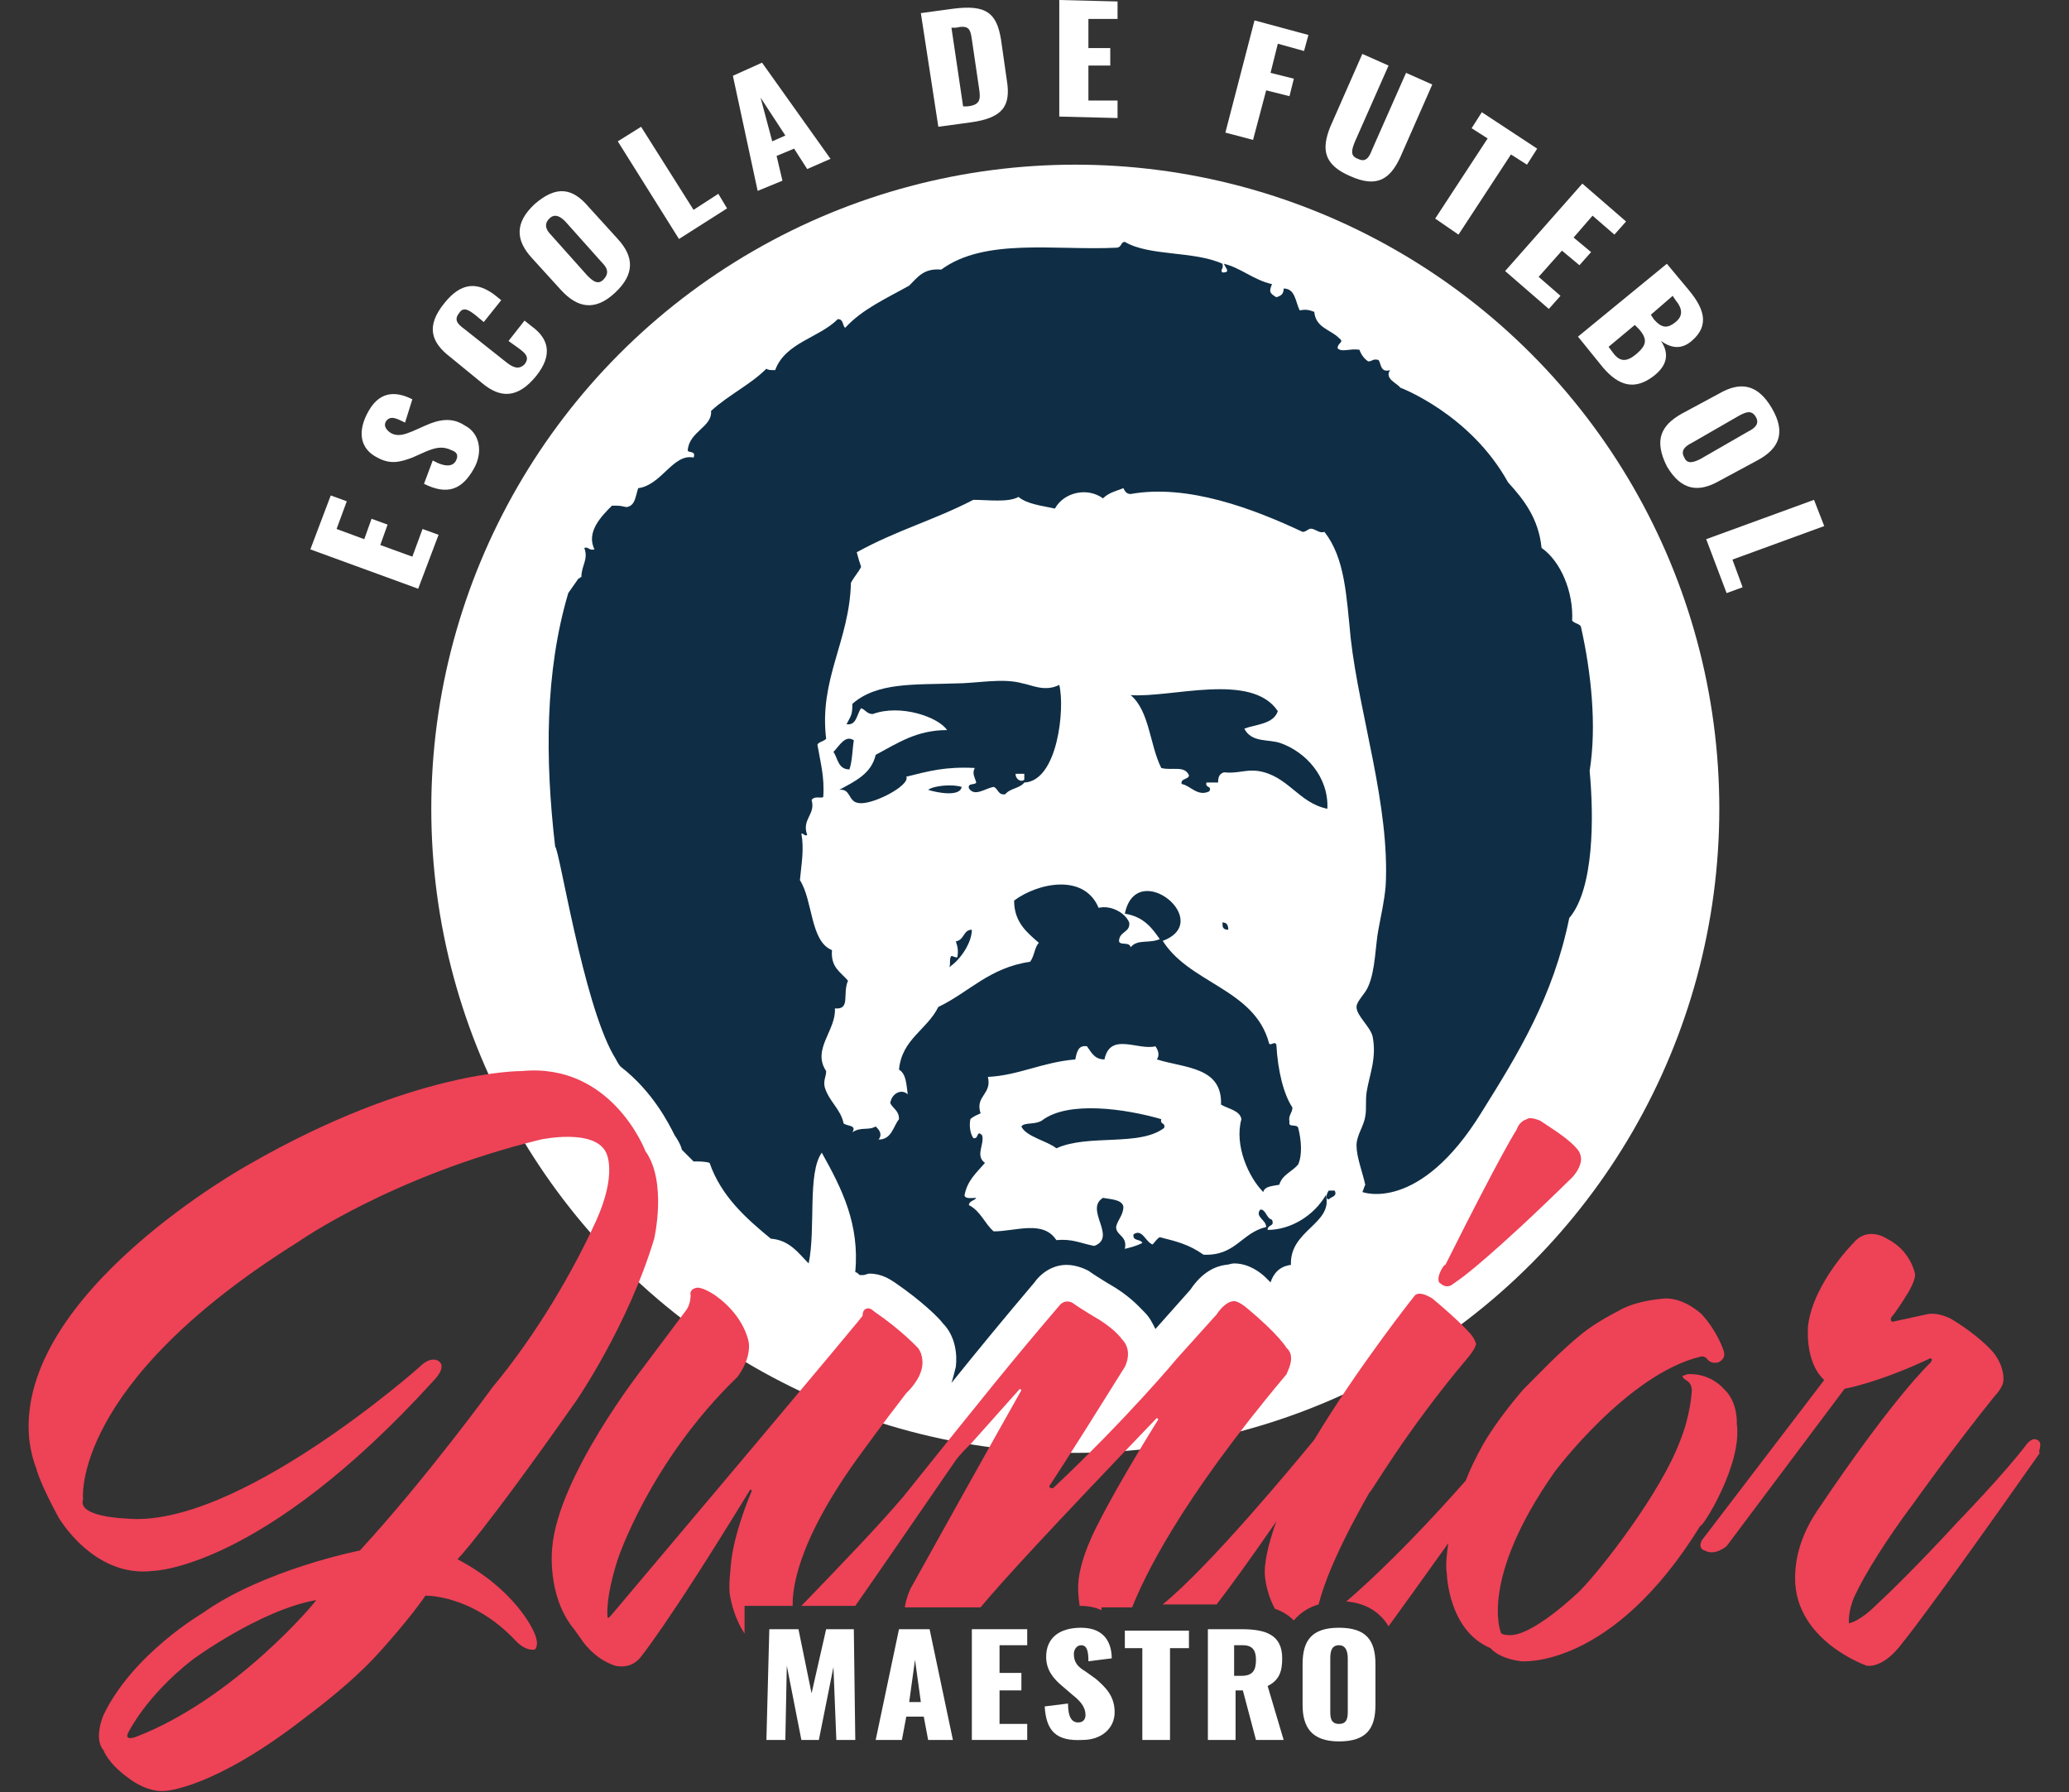 <?xml version="1.0" encoding="utf-8"?>
<!-- Generator: Adobe Illustrator 26.0.1, SVG Export Plug-In . SVG Version: 6.00 Build 0)  -->
<svg version="1.1" id="Layer_1" xmlns="http://www.w3.org/2000/svg" xmlns:xlink="http://www.w3.org/1999/xlink" x="0px" y="0px"
	 viewBox="0 0 142 123" style="enable-background:new 0 0 142 123;" xml:space="preserve">
<rect x="0" y="0" width="142" height="123" fill="#333333" stroke="none"/>
<style type="text/css">
	.st0{fill:#FFFFFF;}
	.st1{fill:#0F2E45;}
	.st2{fill:#EE4256;}
</style>
<g>
	<g>
		<path class="st0" d="M21.3,37.7l1.4-3.7l1.1,0.4l-0.7,1.9L25,37l0.5-1.4l1.1,0.4l-0.5,1.4l2.2,0.8l0.7-1.9l1.1,0.4l-1.4,3.7
			L21.3,37.7z"/>
		<path class="st0" d="M29.1,33.2l0.6-1.6c0.9,0.5,1.4,0.4,1.6,0c0.2-0.4,0-0.6-0.3-0.7c-0.6-0.3-1.1-0.2-1.8,0.1l-0.9,0.4
			c-0.8,0.3-1.5,0.5-2.4,0c-1.2-0.6-1.4-1.8-0.6-3.2c0.9-1.6,2.2-1.2,3-0.8L27.8,29c-0.6-0.3-1-0.5-1.3-0.1c-0.2,0.3,0,0.6,0.3,0.8
			c0.5,0.3,1,0.1,1.5-0.1l0.9-0.4c0.9-0.4,1.8-0.6,2.7,0c1,0.5,1.3,1.8,0.6,3C31.7,33.6,30.7,34,29.1,33.2z"/>
		<path class="st0" d="M33.1,26.3l-2.2-1.8c-1.3-1-1.7-2.1-0.4-3.7c1.2-1.5,2.3-1.4,3.4-0.6l0.5,0.4l-1.2,1.5l-0.6-0.5
			c-0.4-0.3-0.8-0.6-1.1-0.1c-0.4,0.5,0,0.8,0.4,1.1l2.9,2.3c0.4,0.3,0.8,0.5,1.2,0.1c0.4-0.5,0-0.8-0.4-1.1l-0.7-0.5L36,22l0.5,0.4
			c1.1,0.8,1.5,1.9,0.3,3.4C35.5,27.4,34.3,27.3,33.1,26.3z"/>
		<path class="st0" d="M38.5,19.9l-2-2.2c-1.1-1.2-1.2-2.4,0.2-3.7c1.5-1.3,2.6-1.1,3.7,0.2l2,2.2c1.1,1.2,1.2,2.4-0.2,3.7
			C40.8,21.4,39.6,21.1,38.5,19.9z M41.3,18l-2.5-2.8c-0.3-0.3-0.7-0.6-1.1-0.2c-0.4,0.4-0.2,0.8,0.1,1.1l2.5,2.8
			c0.3,0.3,0.7,0.7,1.1,0.3C41.9,18.7,41.6,18.3,41.3,18z"/>
		<path class="st0" d="M42.4,9.7l1.6-1l3.6,5.7l1.7-1.1l0.6,1l-3.3,2.1L42.4,9.7z"/>
		<path class="st0" d="M50.3,5.2l2-0.9l4.7,6.6l-1.6,0.7l-0.9-1.4l-1.2,0.5l0.4,1.7L52,13.1L50.3,5.2z M53.9,9.3l-1.7-2.6l0.8,3
			L53.9,9.3z"/>
		<path class="st0" d="M63.2,0.9l2.2-0.3c2.3-0.3,3,0.3,3.3,2.1l0.4,2.8c0.3,1.8-0.3,2.6-2.5,2.9l-2.2,0.3L63.2,0.9z M66.4,7.3
			c0.9-0.1,0.9-0.5,0.8-1.2l-0.5-3.4c-0.1-0.7-0.2-1-1.1-0.8l-0.3,0l0.8,5.4L66.4,7.3z"/>
		<path class="st0" d="M72.7,0l4,0.1l0,1.2l-2,0l0,2l1.5,0l0,1.2l-1.5,0l0,2.4l2,0l0,1.2l-4-0.1L72.7,0z"/>
		<path class="st0" d="M86.1,1.4l3.7,1l-0.3,1.1l-1.8-0.5L87.2,5l1.6,0.4l-0.3,1.2l-1.6-0.4l-0.9,3.4l-1.9-0.5L86.1,1.4z"/>
		<path class="st0" d="M91.3,8.7l2.2-5l1.8,0.8L93,9.7c-0.2,0.5-0.4,1,0.2,1.2c0.6,0.3,0.8-0.2,1-0.7l2.3-5.2l1.8,0.8l-2.2,5
			c-0.7,1.5-1.6,2.1-3.4,1.3C90.8,11.3,90.7,10.2,91.3,8.7z"/>
		<path class="st0" d="M102.1,9.5L101,8.8l0.7-1.1l3.8,2.5l-0.7,1.1l-1.1-0.7l-3.6,5.5l-1.6-1.1L102.1,9.5z"/>
		<path class="st0" d="M108.6,12.6l3,2.6l-0.8,0.9l-1.5-1.3l-1.3,1.5l1.2,1l-0.8,0.9l-1.2-1l-1.6,1.8l1.5,1.3l-0.8,0.9l-3-2.6
			L108.6,12.6z"/>
		<path class="st0" d="M114.4,18.1l1.5,1.8c1,1.2,1.5,2.4,0.2,3.5c-0.7,0.6-1.4,0.5-2.1,0c0.6,0.9,0.4,1.7-0.5,2.4
			c-1.3,1-2.4,0.7-3.5-0.6l-1.7-2.1L114.4,18.1z M110.7,24.2c0.5,0.7,1,0.6,1.6,0.1c0.7-0.6,0.8-1,0.2-1.7l-0.3-0.3l-1.8,1.5
			L110.7,24.2z M113.5,21.9c0.6,0.7,1,0.6,1.5,0.2c0.5-0.4,0.5-0.9,0-1.5l-0.2-0.3l-1.5,1.3L113.5,21.9z"/>
		<path class="st0" d="M115.4,28.4l2.6-1.4c1.4-0.8,2.6-0.7,3.6,1c1,1.7,0.5,2.8-1,3.6L118,33c-1.4,0.8-2.6,0.7-3.6-1
			C113.5,30.2,114,29.2,115.4,28.4z M116.7,31.5l3.3-1.9c0.4-0.2,0.8-0.5,0.5-1c-0.3-0.5-0.7-0.3-1.1-0.1l-3.3,1.9
			c-0.4,0.2-0.8,0.5-0.5,1C115.8,31.9,116.3,31.7,116.7,31.5z"/>
		<path class="st0" d="M124.5,34.3l0.7,1.8l-6.3,2.3l0.7,1.9l-1.1,0.4l-1.4-3.7L124.5,34.3z"/>
	</g>
	<g>
		<circle class="st0" cx="73.8" cy="55.5" r="44.2"/>
	</g>
	<g>
		<path class="st1" d="M77.2,62.7c1.3,0.2,1.9,1,2.5,1.9C83.5,63.3,78,58.8,77.2,62.7z"/>
		<path class="st1" d="M42.1,72.4c0.2,0.3,0.3,0.6,0.5,0.8c2.2,1.7,3.3,3.9,3.7,4.7c0.2,0.3,0.4,0.6,0.5,1c0.3,0.3,0.5,0.5,0.8,0.8
			c0.4,0,0.8,0,1.1,0.1c0.8,2.3,2.5,3.8,4.2,5.2c1.3,0.1,1.9,1,2.6,1.7c0.5-2.4-0.1-6.2,0.9-7.6c1.4,2.5,2.6,4.9,2.3,8.2
			c0.1,0,0.2,0.1,0.3,0.2c0.1,0,0.1,0,0.2,0c0.2,0,0.3-0.1,0.5-0.1c0.8,0,1.4,0.4,1.7,0.6c1.9,1.3,3.1,2.5,3.3,2.8
			c0.9,0.9,1,2.2,0.9,3c-0.1,0.4-0.2,0.8-0.3,1.1c2.1-2.6,3.5-4.3,5.7-6.9c0.5-0.7,1.3-1.2,2.2-1.2c0.7,0,1.3,0.3,1.5,0.4
			c0.7,0.5,1.9,1.2,1.9,1.2c0,0,0,0,0,0c1.1,0.7,1.7,1.4,2,1.7c0.3,0.3,0.5,0.7,0.7,1.1l2.4-2.7c0.8-1.2,1.7-1.6,2.4-1.7
			c0.2,0,0.4-0.1,0.6-0.1c1,0,1.8,0.6,2.2,1c0.1,0.1,0.2,0.2,0.3,0.3c0.2-0.6,0.6-1.1,1.4-1.2c-0.1-2.4,2.9-2.8,2.4-4.8
			c-0.8,1.4-2.4,2.4-4,2.4c0-0.4,0.5-0.2,0.3-0.7c-0.4-0.1-0.4-0.7-0.8-0.7c-0.4,0.5,0.4,0.7,0.4,1.2c-1.7,0.4-2.1,2-4.3,1.9
			c-1-0.7-1.8-0.9-3-1.2c-0.2,0.1-0.3,0.3-0.5,0.5c-0.5-0.2-0.7-1.1-1.3-0.7c-0.1,0.5,0.5,0.3,0.6,0.6c-0.4,0.2-0.8,0.3-1.2,0.4
			c0.2-0.9-0.6-0.9-0.6-1.5c0.1-0.5,0.5-0.8,0.5-1.4c-0.1-0.5-0.9-0.5-1.4-0.6c-1.3,0.8,1,2.7-0.6,3.3c-1-0.2-1.5-0.5-2.6-0.4
			c-0.9-1.4-2.8-0.6-4.3-0.6c-0.6-0.5-0.9-1.4-1.7-1.8c0-0.3,0.4-0.3,0.5-0.5c-0.3,0-0.8,0.1-0.8-0.2c0.2-1,0.8-1.5,1.4-2.2
			c-0.7-0.5,0-1.3-0.2-1.9c-0.4-0.4-0.2,0.3-0.6,0.2c-0.2-0.3-0.3-0.8-0.2-1.3c0.2-0.2,0.5-0.3,0.7-0.4c-0.4-1.2,0.8-1.3,0.5-2.5
			c2.1-0.1,3.7-1,6-1.2c0.1-0.5,0.2-1,0.8-0.9c0.3,0.4,0.5,0.9,1.2,0.9c0.4-1.9,2.3-0.6,3.5-0.9c0.2,0.3,0.3,0.6,0.1,0.9
			c1.9,0.6,4.5,0.5,4.4,3.1c0.5,0.3,1.3,0.4,1.4,1c-0.5,1.8,0.5,4,1.5,5c0.1-0.4,0.6-0.4,1.1-0.5c0.2-0.7,0.9-0.9,1.3-1.4
			c0.3-0.7,0.2-1.7,0-2.5c-0.1-0.3-0.7,0-0.6-0.4c-0.1-0.5,0.2-0.6,0.2-1c-0.6-0.9-1-2.5-1.1-4.3c-0.1-0.3-0.4,0.1-0.5-0.1
			c-1-3.8-5.6-4.1-7.4-7.2c-0.8,0.4-1.6,0-2.1,0.6c-0.1-0.4-0.7-0.1-0.8-0.4c0-0.7,0.8-0.6,0.7-1.3c-0.3-0.7-1.3-1.2-2.1-1
			c-1-2.4-4.2-1.7-5.8-0.5c0,1.5,0.9,2.2,1.7,2.9c-0.3,0.3-0.3,0.9-0.6,1.3c-2.8,0.4-4.2,2.1-6.3,3.1c-0.8,1.6-2.5,2.2-2.7,4.3
			c0.5,0.3,0.5,1,0.6,1.7c-0.4-0.4-1.1-0.1-1.2,0.6c0.2,0.4,0.6,0.5,0.6,1.1c-0.4,0.5-0.5,1.4-1.4,1.4c0.3-0.4,0-0.7-0.2-0.9
			c-0.5,0.3-1,0-1.6,0.4c0.3-0.5-0.3-0.4-0.6-0.6c-0.2-1-1-1.5-1.3-2.5c-0.1-0.5,0.1-0.7,0.1-1.1c-1-1.5,0.7-2.8,0.6-4.3
			c1.1,0.1,0.5-1,0.9-1.9c-0.5-0.6-1.2-0.9-1.1-2.1c-1.5-0.6-1.3-3.4-2.2-4.8c0.1-1.1,0.3-2.1,0.1-3.2c0.2,0,0.2,0.2,0.4,0.1
			c-0.4-1.1,0.6-1.4,0.3-2.4c0.2-0.3,0.6-0.1,0.8-0.2c0.1-1.4-0.2-2.4-0.4-3.6c0.1-0.2,0.4-0.2,0.6-0.4c-0.5-4.1,1.6-6.7,1.7-10.7
			c0.2-0.4,0.5-0.7,0.7-1.1c-0.1-0.3-0.2-0.6-0.3-1c2.7-1.5,5.3-2.2,8-3.6c1,0,2.4,0.2,3.1-0.2c0.6,0.5,1.6,0.6,2.5,0.8
			c0.6-1.1,2.2-1.5,3.3-0.7c0.4-0.4,0.9-0.5,1.4-0.7c0.1,0.2,0.2,0.4,0.5,0.4c3.9-0.7,8.4,1,11.8,2.6c0.3,0,0.4-0.3,0.7-0.2
			c0.3,0.1,0.5,0.3,0.8,0.2c1.4,1.8,1.5,4.3,1.8,7.3c0.6,5.3,2.7,11.5,2.4,17c-0.1,1.1-0.3,1.9-0.5,3c-0.2,1-0.2,2.8-0.7,3.9
			c-0.2,0.5-0.8,1-0.8,1.4c0,0.6,0.9,1.3,1.1,2c0.3,1.5-0.2,2.6-0.4,3.8c-0.1,0.6,0,1.2-0.1,1.7c-0.1,0.7-0.6,1.3-0.6,2
			c0,0.8,0.4,1.8,0.6,2.7c-0.1,0.2-0.1,0.3-0.2,0.5c0,0,3.9,1.5,8.2-5.5c2.5-4,4.9-7.9,6-13.3c1.7-2,1.7-6.9,1.4-10.1
			c0.5-3.1,0.1-6.8-0.6-9.9c-0.1-0.2-0.4-0.2-0.6-0.4c0.1-2-0.8-4.1-2.1-5c-0.2-2-1.2-3.3-2.3-4.5c-2.6-4.7-7.4-6.5-7.4-6.5
			c-0.2-0.3-1.1-0.6-0.7-1.2c-0.7,0.2-0.6-0.5-0.8-0.7c-0.4-0.1-0.4,0.1-0.7,0.1c-0.3-0.2-0.5-0.5-0.6-0.8c-0.7-0.1-1.2,0.2-1.5-0.1
			c0-0.4,0.5-0.4,0.1-0.7c-0.6-0.6-1.6-0.7-1.7-1.8c-0.3-0.1-0.5-0.2-1-0.1c-0.3-0.6-0.3-1.5-1.1-1.5c0,0.4-0.2,0.5-0.5,0.6
			c-0.5-0.3-0.5-0.4-0.3-0.9c-1.3-0.3-2.1-1.1-3.3-1.4c0.1,0.3,0.5,0.6-0.1,0.6c-0.2-0.2,0.1-0.2,0-0.6c-2-0.9-5-0.5-6.7-1.5
			c-0.3,0-0.2,0.4-0.6,0.4c-4.2,0.2-9-0.7-12,1.5c-1.2-0.1-1.6,0.5-2.2,1.1c-1.6,0.9-3.2,1.6-4.4,2.9c-0.2-0.2-0.1-0.6-0.5-0.6
			c-1.3,1.3-3.6,1.6-4.3,3.5c-0.3,0-0.5,0-0.6-0.1c-1.1,1.1-2.6,1.8-3.8,2.9c0.1,1.1-1.5,1.4-1.6,2.7c0,0.2,0.6,0,0.4,0.5
			c-1.4-0.3-2.2,1.9-3.8,2.1c-0.2,0.6-0.2,1.2-0.8,1.3c-0.5-0.1-0.4-0.1-1-0.1c-0.7,0.7-1.8,1.8-1.2,3c-0.4,0.1-0.4-0.2-0.7-0.1
			c0.3,0.8-0.2,1.2-0.2,2c-0.1,0-0.1,0.1-0.2,0.1l-0.7,1c-1.6,5.4-1.6,11.4-0.9,17.4C38.4,58.3,40,68.7,42.1,72.4z"/>
		<path class="st1" d="M86.3,52.9c2.1,0.3,2.8,2.2,4.8,2.6c0.1-2.2-1.5-3.9-3.2-4.5c-0.8-0.3-2,0-2.5-1c0.8-0.3,2-0.3,2.3-1.2
			c-1.8-2.7-7.3-0.9-10.1-1.1c1.3,1.1,1.3,3.4,2.1,5c0.7,0.2,1.6-0.2,1.9,0.5c0,0.3-0.6,0.2-0.5,0.6c0.6,0.1,1.1,0.9,1.9,0.5
			c0.2-0.4-0.3-0.2-0.2-0.6h0.8c0-0.4,0.1-0.6,0.4-0.7C84.9,53.1,85.5,52.8,86.3,52.9z"/>
		<path class="st1" d="M83.9,63.3c0,0.3,0,0.5,0.4,0.5C84.3,63.5,84.2,63.3,83.9,63.3z"/>
		<path class="st1" d="M91.6,81.7h-0.4c-0.1,0.1-0.3,0.6,0,0.6C91.4,82.1,91.8,82.1,91.6,81.7z"/>
		<path class="st1" d="M57.2,51.6c0.3,0.4,0.3,1.2,1.1,1.2c0.2-0.6,0.2-1.4,0.3-2C58,50.4,57.6,51.2,57.2,51.6z"/>
		<path class="st1" d="M71.5,76.9c-0.5,0.3-1.2,0.1-1.4,0.4c0.3,0.7,1.8,1,2.4,1.5c2.2-1,5.7-0.1,7.4-1.4c0.1-0.4-0.3-0.2-0.2-0.6
			C77.3,76.1,73.3,75.5,71.5,76.9z"/>
		<path class="st1" d="M66,54c-0.6-0.2-1.9-0.1-2.3,0.2C64.3,54.4,65.9,54.7,66,54z"/>
		<path class="st1" d="M68.2,54c0.3,0.1,0.3,0.6,0.8,0.5c0.3-0.4,1-0.4,1.3-0.8c2.3-0.1,2.8-5.1,2.4-6.7c-1,0.5-1.9,0-2.5-0.1
			c-1.4-0.4-3.1,0-4.7,0c-2.7,0.1-5.3-0.1-7,1.4c0,0.8-0.1,0.8-0.4,1.4c0.7,0.1,0.7-0.7,1-1.1c0.3,0.1,0.4,0.4,0.8,0.4
			c1.9-0.7,4.5,0.2,5.1,1.1c-2.1,0-3.4,0.9-4.9,1.7c-0.3,1.3-1.4,1.8-2.5,2.4c0.8-0.1,0.6,0.8,1.3,0.9c0.9,0.2,3.6-1.2,3.3-1.8
			c1.6-0.4,2.7-0.7,4.7-0.6c-0.2,0.4,0,0.6,0.1,1c-0.1,0.2-0.6,0-0.5,0.4C66.9,54.7,67.6,54.1,68.2,54z M70.3,53.1v0.4
			c-0.2,0.2-0.6,0-0.6-0.4H70.3z"/>
		<path class="st1" d="M66.7,63.8c-0.6,0-0.5,0.7-1.1,0.8c0.1,0.3,0.2,0.6,0.1,1.1c-0.2,0-0.3-0.1-0.4-0.1c-0.2,0.2,0,0.7-0.2,0.8
			C65.9,65.9,66.7,64.7,66.7,63.8z"/>
	</g>
	<g>
		<g>
			<path class="st2" d="M31.4,107c0,0,1.7-1.7,8.1-10.8c0,0,3.6-5.2,5.4-11.2c0,0,0.9-3.9-0.6-6c0,0-2.3-6.1-8.5-5.5
				c0,0-7.4-0.1-18.7,6.4c0,0-16,8.8-15.1,18.8c0,0,0.1,1.1,0.5,2.1c0,0,0.2,0.9,1.5,3.3c0,0,2.4,4.2,6.5,3.7c0,0,7.5-0.1,19.3-13.1
				c0,0,0.9-0.9,0.3-1.3c0,0-0.5-0.4-1.3,0.4c0,0-12.6,11.2-20.2,10.4c0,0-3.3-0.1-2.9-1.3c0,0-0.9-7.9,14.8-17.7
				c0,0,6.4-4.5,16.6-7c0,0,3.7-0.8,4.5,0.9c0,0,0.8,1.4-0.7,4.7c-1.6,3.5-4.1,7.8-7.1,11.4c0,0-4.5,6.2-9.1,11.2
				c0,0-6.6,1.3-10.8,4.3c0,0-4.8,2.8-6.8,7c0,0-0.7,1.6,0,2.4c0,0,0.3,0.9,1.7,1.9c0,0,1.2,1,2.5,0.9c0,0,3.3-0.1,9.6-5
				c2-1.5,3.9-3.1,5.3-4.7c0,0,1.9-2.1,3-3.7c0,0,3.2-0.1,6.2,3.1c0,0,0.6,0.7,1.3,0.6c0,0,0.4-0.3-0.1-1.3
				C36.6,111.9,35.4,109.1,31.4,107z M9.3,119.2c0,0-0.8,0.3-0.5-0.3c0,0,1.2-2.5,4.4-5c0,0,4.6-3.4,8.5-4.1
				C21.7,109.9,16.1,116.6,9.3,119.2z"/>
		</g>
		<g>
			<path class="st2" d="M98.9,88.1c0,0,0.3,0.3,0.7,0.1l0.7-0.5c0,0,2.1-1.5,7.6-6.9c0,0,0.5-0.5,0.6-1.1c0,0,0.1-0.5-0.3-0.9
				c0,0-0.3-0.4-1.3-1.1c0,0-0.9-0.6-1.2-0.8c0,0-0.7-0.3-0.9-0.1c0,0-0.5,0.1-0.7,0.7c0,0-1,1.5-4.9,9.3
				C99.1,86.7,98.4,87.9,98.9,88.1z"/>
		</g>
		<g>
			<path class="st2" d="M139.8,98.8c0,0-0.3-0.2-0.7,0.3c-1.5,2-4.8,5.4-4.8,5.4s-3,3.3-5.7,5.8c0,0-0.9,0.9-1.7,1.1
				c0,0-0.1-0.8,0.4-1.9c0.7-1.5,2.2-3.9,4-6.3c0,0,2.7-3.8,5.6-7.4c0,0,0.6-0.6,0.6-1.1c0,0,0.1-0.9-0.7-1.9c0,0-0.9-1.1-2.9-2.3
				c0,0-0.9-0.5-1.7-0.3l-2.3,0.5c0,0-0.2,0-0.1-0.3c0,0,0.3-0.3,1.1-1.6c0,0,0.7-1.1,0.5-1.5c0,0-0.3-1.5-1.9-2.3
				c0,0-1.3-0.9-2.3,0.3c0,0-2.7,2.7-3.1,5.6c0,0-0.3,2.5,1.1,3.8l-8.4,11c-0.3,0.6,0.2,0.7,0.2,0.7c0.7,0.4,1.5-0.3,1.5-0.3
				l8.1-10.8c0,0,2.3-0.4,5.9-2.1l0.1,0.1l-0.1,0.2c0,0-2.5,2.3-7.8,10.2c-1.2,1.8-1.5,3.4-1.5,4.6c0,4.3,4.9,6,4.9,6
				s1.1,0.3,2.5-1.6c0,0,1.6-1.9,9.4-13C139.8,99.7,140.3,99,139.8,98.8z"/>
		</g>
		<g>
			<path class="st2" d="M88.3,92.5c0,0-0.5-0.9-2.8-2.8c0,0-0.6-0.5-0.9-0.4c0,0-0.5,0-1.1,0.9l-2.7,3c0,0-3.4,4.1-8.5,8.9
				c0,0-0.2,0.1-0.3-0.1c0,0,0.9-1.3,5.2-8.2c0,0,0.6-1.1-0.2-1.9c0,0-0.4-0.6-1.5-1.3c0,0-1.2-0.7-1.9-1.2c0,0-0.5-0.3-0.9,0.2
				c-3.5,4.1-5,6-10.7,13.1c-1.7,2-4.1,4.5-7,7.5h1.3h0.6h1.8c1.4-2,3.6-5.2,6.9-10c0.3-0.4,0.7-0.8,1.1-1.2l3.3-3.7l0.1,0.1
				c0,0-2.1,3.7-7.6,13.6c0,0-0.3,0.6-0.4,1.3h1.9h1.3h0h1.6h0.4c1.4-1.7,4.9-5.5,12.1-13l0.1,0.1c0,0-2.7,4.3-4.1,7.1
				c0,0-1.5,2.7-1.4,4.6c0,0,0,0.5,0.1,1.1c0,0,0,0,0,0c0.6,0,1.1,0.1,1.5,0.3v-0.2h1.6h0.5c0.8-2,3.2-7.2,10.6-16
				C88.3,94.2,89,93.1,88.3,92.5z"/>
		</g>
		<g>
			<path class="st2" d="M100.8,93.1c0,0,0.5-0.6,0.5-0.9c0,0-0.1-0.4-0.5-0.8c0,0-0.7-0.8-2.5-2.3c0,0-0.5-0.3-0.7-0.3
				c0,0-0.3-0.1-0.5,0.1c0,0-3.9,4.9-6.9,9.9c-1.4,1.7-7.1,8.6-10.4,11.3h1.5h0.4h1.3h0.4h0.1c1-1.3,2.3-3.1,4.1-5.7
				c-0.4,1.1-0.8,2.5-0.8,3.5c0,0,0,1.2,0.7,2.5c0.6,0.2,1,0.5,1.3,0.8c0.4-0.5,1-0.9,1.7-1.1c0.3-1.2,1.1-3.5,3.5-7.7
				C94,102.6,96.4,98.3,100.8,93.1z"/>
		</g>
		<g>
			<path class="st2" d="M59.2,99.6c0,0,1.3-1.8,3-4c0,0,1-0.9,1.1-1.9c0,0,0.1-0.7-0.3-1.2c0,0-1.1-1.2-3-2.5c0,0-0.3-0.3-0.5-0.2
				c0,0-0.3,0-0.3,0.5c0,0-0.5,0.7-17.3,20.6c0,0-0.2,0.2-0.2,0.1c0,0-0.2-1.2,0.7-4c0,0,2.2-6.7,8.2-12.5c0,0,0.9-1.1,0.8-2.3
				c0,0-0.2-1.8-2.3-3.3c0,0-1-0.7-1.4-0.5c0,0-0.4,0.1-0.3,0.5c0,0,0,0.6-0.3,1l-3,4c0,0-5.8,7.4-6.2,12.3c0,0-0.4,3.3,1.5,5.6
				l0.5,0.7c0,0,0.8,1.3,2.3,1.8c0,0,1,0.3,1.7-0.5c0,0,1.8-2.1,7.6-11.6l0.1,0.1c0,0-1.1,2.5-1.4,4.7c-0.1,1-0.2,1.9-0.1,2.5
				c0.2,1.1,0.6,2,1,2.6l0-0.3l0-1.6h1.6h1.7C54.4,109.4,54.4,106.1,59.2,99.6z"/>
		</g>
		<g>
			<path class="st2" d="M119.2,97.7c0,0,0.1-1.5-0.9-2.4c0,0-0.9-1.1-2.5-1c0,0-0.2,0.1-0.3,0.1c0,0-0.1,0.1,0.2,0.3
				c0,0,0.5,0.2,0.4,0.9c0,0-0.1,1.6-0.8,3.3c-1.3,3.5-5.4,8.8-6.9,10.3c0,0-3.3,3.2-4.9,3c0,0-0.5,0-0.5-0.2c0,0-1.5-3.6,3.7-11
				c0,0,5-6.7,10-7.9c0,0,0.3-0.1,0.5,0.2c0,0,0.2,0.3,0.7,0.2c0,0,0.6-0.2,0.4-0.8c0,0-0.4-1.3-1.5-2.5c0,0-1.1-1.1-2.5-1.1
				c-1.1,0.1-2.3,0.3-3.3,0.9c0,0-1.4,0.7-2.4,1.5c-1.6,1.3-2.9,2.7-4.1,3.9c-1.1,1.3-2,2.5-2.7,3.7c-0.5,0.9-0.9,1.7-1.2,2.5
				c-2.2,2.5-5.3,5.8-8.2,8.3c1.3,0.1,2.3,0.7,2.9,1.7c0.8-1.1,2.1-2.9,4.1-5.7c-0.1,0.7-0.2,1.5-0.1,2.1c0,0,0.1,3.9,3,5.1
				c0,0,0.5,0.7,2.1,0.9c0,0,6.2,0.6,12.3-9.3C116.8,104.9,119.6,100.5,119.2,97.7z"/>
		</g>
	</g>
	<g>
		<g>
			<path class="st0" d="M52.8,111.8h2l0.9,4.4l1-4.4h1.9l0.1,7.6h-1.3l-0.2-5l-1,5h-1.2l-1-5.1l-0.1,5.1h-1.3L52.8,111.8z"/>
		</g>
		<g>
			<path class="st0" d="M61.7,111.8h2.1l1.6,7.6h-1.7l-0.3-1.6h-1.2l-0.3,1.6h-1.8L61.7,111.8z M63.2,116.8l-0.4-2.9l-0.4,2.9H63.2z
				"/>
		</g>
		<g>
			<path class="st0" d="M66.7,111.8h3.8v1.1h-1.9v1.9h1.5v1.2h-1.5v2.3h1.9v1.1h-3.8V111.8z"/>
		</g>
		<g>
			<path class="st0" d="M71.7,117.1l1.6-0.2c0,1,0.3,1.3,0.7,1.3c0.4,0,0.5-0.3,0.5-0.5c0-0.6-0.4-1-0.9-1.4l-0.7-0.6
				c-0.6-0.5-1.1-1.1-1.1-2c0-1.3,0.9-2,2.4-2c1.8,0,2.1,1.3,2.1,2.1l-1.6,0.2c0-0.7-0.1-1.1-0.5-1.1c-0.3,0-0.5,0.3-0.5,0.6
				c0,0.6,0.3,0.9,0.8,1.2l0.7,0.5c0.7,0.6,1.3,1.2,1.3,2.3c0,1.1-0.9,1.9-2.2,1.9C72.5,119.5,71.8,118.8,71.7,117.1z"/>
		</g>
		<g>
			<path class="st0" d="M78.5,113.1h-1.3v-1.2h4.4v1.2h-1.3v6.3h-1.9V113.1z"/>
		</g>
		<g>
			<path class="st0" d="M82.9,111.8h2.3c1.7,0,2.8,0.4,2.8,2c0,0.9-0.2,1.5-1,1.9l1.1,3.7h-1.9l-0.9-3.4h-0.5v3.4h-1.9V111.8z
				 M85.2,115c0.8,0,1-0.4,1-1.1c0-0.6-0.2-1-0.9-1h-0.6v2.1H85.2z"/>
		</g>
		<g>
			<path class="st0" d="M89.4,117v-2.8c0-1.6,0.6-2.5,2.5-2.5c1.9,0,2.5,0.9,2.5,2.5v2.8c0,1.6-0.6,2.5-2.5,2.5
				C90,119.5,89.4,118.5,89.4,117z M92.5,117.4v-3.6c0-0.4-0.1-0.9-0.6-0.9c-0.5,0-0.6,0.4-0.6,0.9v3.6c0,0.4,0,0.9,0.6,0.9
				C92.5,118.3,92.5,117.8,92.5,117.4z"/>
		</g>
	</g>
</g>
</svg>
